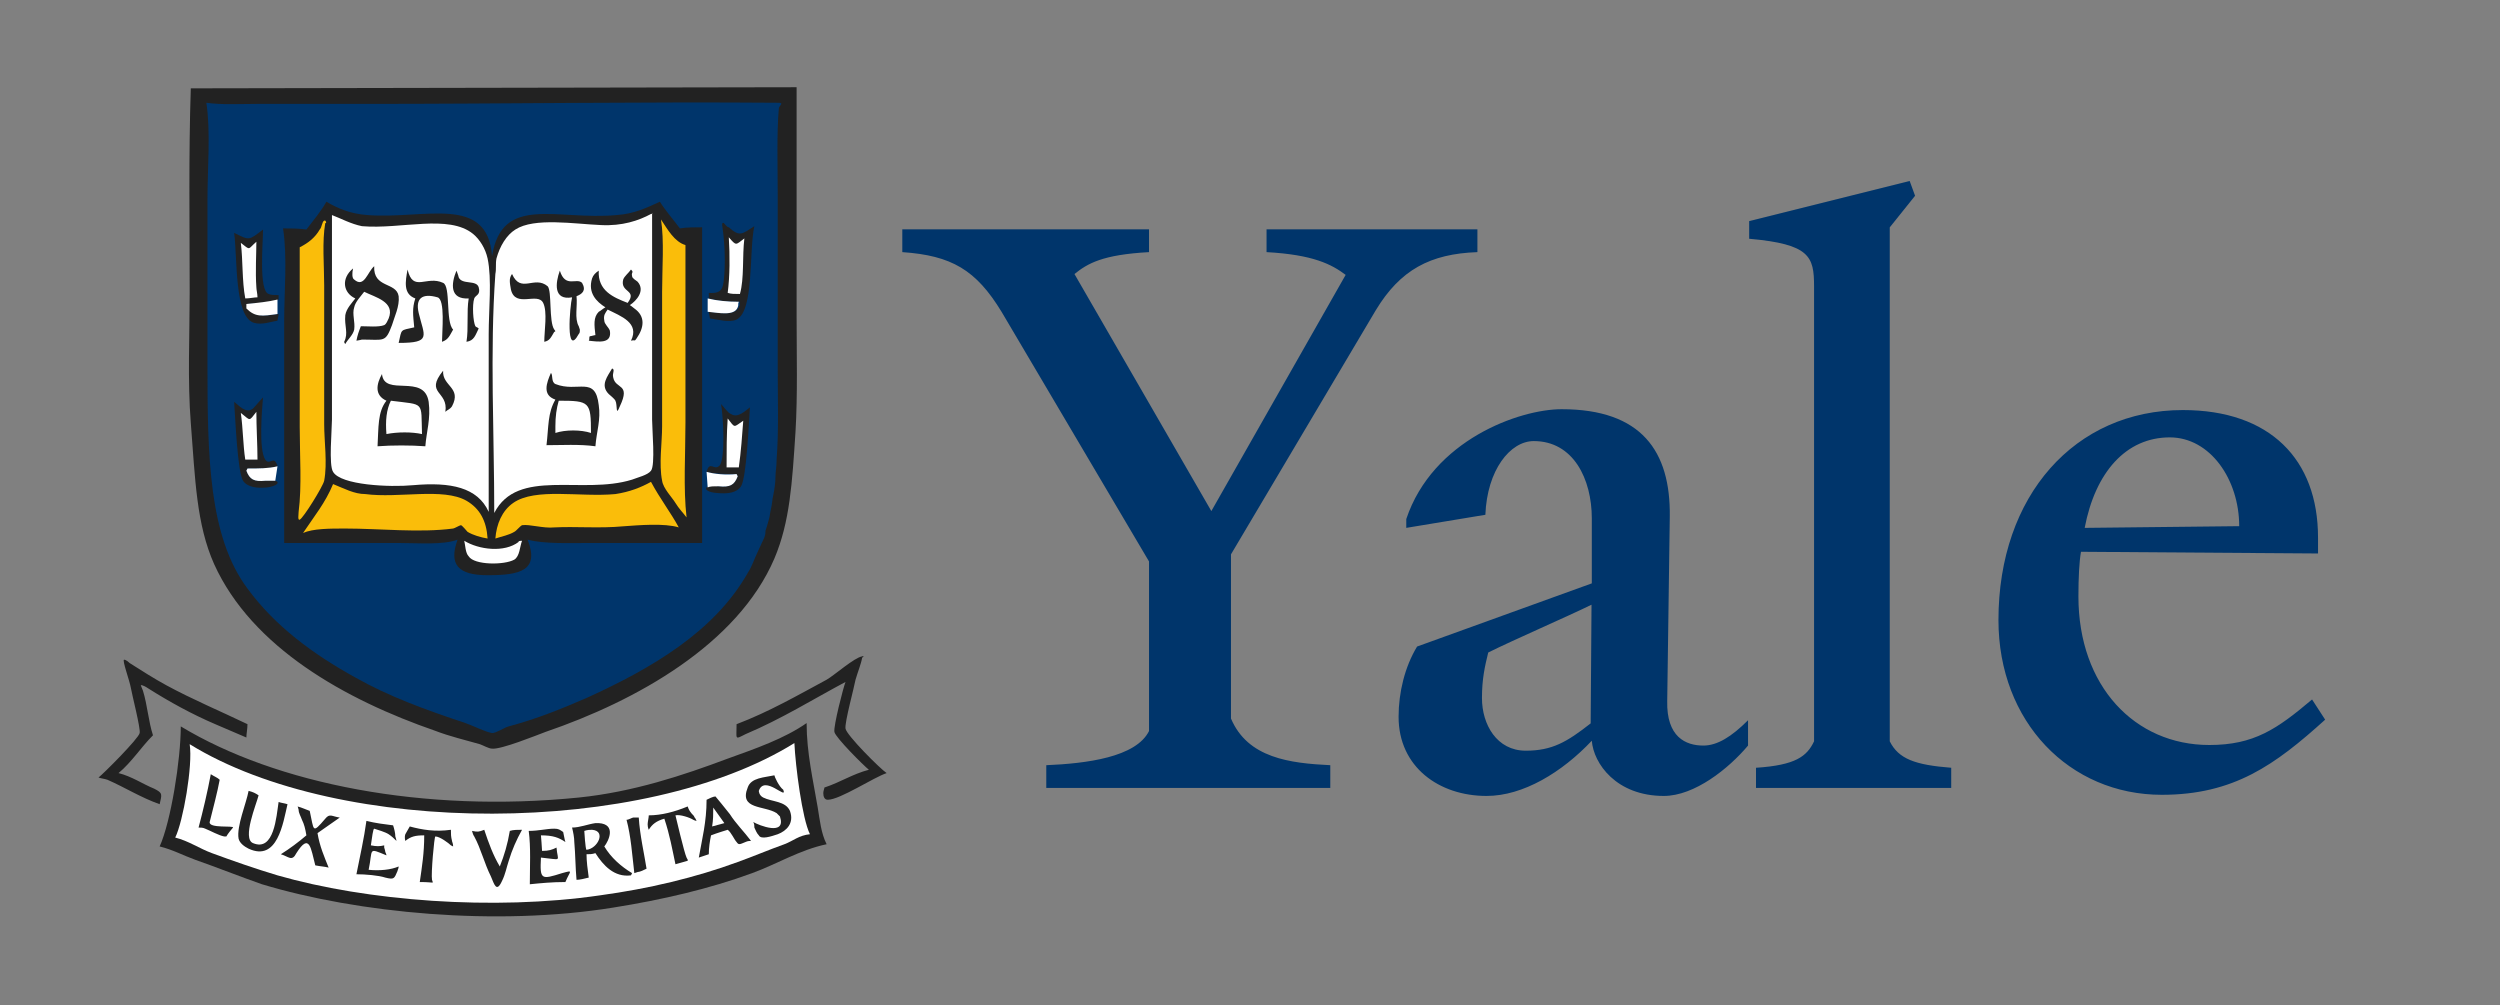 <svg width="199" height="80" viewBox="0 0 199 80" fill="none" xmlns="http://www.w3.org/2000/svg">
<rect x="0" y="0" width="199" height="80" fill="#808080" stroke="none"/>
<path d="M109.515 24.69L97.986 44.125V57.195C99.322 60.344 102.674 60.752 105.891 60.91V62.722H83.284V60.91C86.501 60.774 90.42 60.276 91.462 58.192V44.692L79.728 24.826C77.69 21.474 75.742 20.341 71.823 20.069V18.257H91.462V20.069C87.747 20.273 86.569 20.975 85.527 21.813L96.423 40.682L107.114 21.881C106.004 21.043 104.532 20.273 100.817 20.069V18.257H117.602V20.069C113.842 20.205 111.463 21.474 109.515 24.69ZM132.439 63.357C128.656 63.357 126.844 60.774 126.708 58.962C124.33 61.477 121.249 63.357 118.327 63.357C114.544 63.357 111.327 61.046 111.327 57.059C111.327 55.111 111.826 53.073 112.8 51.465L126.708 46.436V41.271C126.708 38.123 125.236 35.11 122.087 35.11C120.207 35.11 118.372 37.42 118.236 40.977L111.939 42.019V41.316C114.046 35.019 120.954 32.573 124.307 32.573C130.672 32.573 132.982 35.925 132.915 41.113L132.711 55.791C132.643 58.668 134.183 59.347 135.587 59.347C136.697 59.347 137.83 58.645 139.144 57.331V59.347C137.603 61.182 134.885 63.357 132.439 63.357ZM118.463 51.94C118.191 53.05 117.964 54.047 117.964 55.565C117.964 57.671 119.142 59.755 121.453 59.755C123.559 59.755 124.737 59.053 126.617 57.581L126.685 48.135C124.896 49.018 120.411 50.966 118.463 51.94ZM139.778 62.722V61.114C142.927 60.91 143.833 60.208 144.399 59.008V22.787C144.399 20.409 144.059 19.435 139.234 19.005V17.6L152.01 14.406L152.44 15.584L150.424 18.099V59.008C151.127 60.412 152.44 60.888 155.317 61.114V62.722H139.778ZM172.079 63.266C164.74 63.266 159.077 57.467 159.077 49.358C159.077 39.436 165.171 32.641 173.756 32.641C180.687 32.641 184.515 36.56 184.515 42.789V44.057L165.646 43.922C165.51 44.692 165.442 45.96 165.442 47.478C165.442 54.613 169.927 59.302 175.862 59.302C179.419 59.302 181.253 58.033 184.04 55.678L185.082 57.286C181.095 60.888 177.81 63.266 172.079 63.266ZM172.714 34.816C169.225 34.816 166.779 37.602 165.941 42.019L178.241 41.883C178.241 38.168 175.93 34.816 172.714 34.816Z" fill="#00356B"/>
<path d="M15.187 7.032C15.01 12.341 15.098 17.915 15.098 23.313C15.098 26.675 14.921 30.303 15.187 33.665C15.541 38.178 15.629 41.717 17.045 44.903C20.053 51.539 27.486 55.698 34.653 58.175C35.803 58.618 36.954 58.883 38.193 59.237C38.458 59.325 38.9 59.591 39.166 59.591C39.874 59.679 42.705 58.529 43.413 58.264C50.669 55.786 58.721 51.273 61.641 44.46C62.879 41.54 63.056 38.444 63.322 34.373C63.499 31.453 63.41 28.179 63.41 25.171V6.943L15.187 7.032ZM68.631 52.247C68.011 52.335 66.419 53.751 65.799 54.105C63.499 55.344 61.198 56.671 58.632 57.644C58.632 58.883 58.455 58.883 59.34 58.441C62.26 57.202 64.649 55.698 67.303 54.282C67.126 54.724 66.33 57.821 66.419 58.264C66.507 58.706 68.719 60.918 69.162 61.272C67.834 61.626 66.95 62.245 65.622 62.688C65.622 62.776 65.534 62.953 65.534 63.13C65.534 63.396 65.622 63.661 65.888 63.661C66.861 63.661 69.516 61.892 70.577 61.538C70.046 61.184 67.392 58.529 67.303 57.998C67.215 57.556 68.011 54.636 68.1 54.105C68.277 53.486 68.542 52.866 68.631 52.335C68.719 52.335 68.808 52.158 68.631 52.247ZM9.878 52.512C9.701 52.512 10.32 54.194 10.409 54.724C10.497 55.255 11.205 57.998 11.117 58.352C11.028 58.795 8.285 61.538 7.843 61.892C8.108 61.98 8.285 61.98 8.551 62.069C9.966 62.688 11.205 63.484 12.709 64.015C12.886 63.219 12.975 63.13 12.267 62.776C11.382 62.422 10.497 61.803 9.435 61.538C10.497 60.653 11.205 59.502 12.178 58.529C11.824 57.467 11.736 56.14 11.382 54.99L11.205 54.547C11.205 54.547 11.293 54.459 11.824 54.813C13.506 55.875 15.275 56.848 17.133 57.644C17.93 57.998 18.815 58.352 19.611 58.706C19.611 58.441 19.699 57.998 19.699 57.644C17.487 56.583 15.364 55.698 13.24 54.547C12.267 54.017 11.293 53.397 10.32 52.778C10.32 52.778 10.055 52.512 9.878 52.512ZM64.207 57.556C62.437 58.795 60.136 59.591 57.924 60.387C54.385 61.715 50.403 63.042 46.068 63.484C33.768 64.723 22 62.422 14.39 57.821C14.39 60.476 13.594 65.431 12.709 67.377C13.771 67.643 14.567 68.085 15.541 68.439C17.31 69.059 19.08 69.767 20.85 70.386C28.459 72.686 39.52 73.748 48.81 72.244C52.704 71.625 56.508 70.74 59.871 69.501C61.818 68.793 63.676 67.643 65.799 67.201C65.357 66.316 65.268 65.342 65.091 64.281C64.737 62.157 64.207 59.945 64.207 57.556Z" fill="#222222"/>
<path d="M61.995 8.181C51.288 8.093 40.051 8.27 29.167 8.27H20.496C19.169 8.27 17.664 8.358 16.425 8.181C16.779 10.482 16.514 13.402 16.514 15.88V28.887C16.514 36.319 16.602 42.69 19.699 46.849C21.912 49.857 24.92 52.069 28.282 53.927C30.937 55.432 33.857 56.493 37.042 57.555C37.573 57.732 38.635 58.263 39.166 58.352C39.52 58.352 40.139 57.909 40.493 57.821C42.794 57.201 44.74 56.405 46.775 55.52C51.819 53.219 56.862 50.3 59.517 45.61C59.871 45.079 60.048 44.46 60.313 43.929C60.49 43.575 60.667 43.132 60.844 42.779C60.933 42.513 60.933 42.425 60.933 42.248C61.021 41.982 61.11 41.717 61.198 41.363C61.287 41.097 61.287 40.832 61.375 40.478C61.464 40.124 61.464 39.77 61.552 39.416C61.641 38.974 61.729 38.443 61.729 37.912C61.729 37.558 61.818 37.116 61.818 36.585C61.995 34.284 61.906 31.718 61.906 29.418V15.526C61.906 13.313 61.818 10.659 61.995 8.624C61.995 8.447 62.437 8.181 61.995 8.181Z" fill="#00356B"/>
<path d="M52.527 16.057C51.553 16.499 50.492 17.03 49.076 17.119C44.298 17.561 39.962 15.437 39.166 20.392C38.812 15.437 33.768 17.472 29.256 17.119C27.928 17.03 26.866 16.588 25.982 16.057C25.539 16.853 24.92 17.561 24.389 18.269C23.77 18.18 23.15 18.18 22.531 18.18C22.885 20.481 22.619 23.224 22.619 25.613V43.221H31.645C33.237 43.221 35.272 43.398 36.423 42.956C35.715 44.902 36.423 45.787 38.812 45.787C41.378 45.787 42.971 45.433 41.997 42.956C43.324 43.31 45.271 43.221 47.041 43.221H55.889V18.092C55.27 18.092 54.65 18.092 54.119 18.18C53.589 17.472 52.969 16.765 52.527 16.057ZM57.57 17.738C57.482 17.738 57.482 17.826 57.482 17.915C57.659 19.065 57.747 20.481 57.659 21.808C57.57 22.87 57.57 23.401 56.42 23.312C56.42 23.489 56.42 23.578 56.42 23.755C57.128 23.932 57.924 24.02 58.898 24.02C58.898 24.197 58.898 24.286 58.809 24.463C58.455 25.171 57.216 24.905 56.42 24.817C56.42 24.994 56.508 25.259 56.508 25.347C57.128 25.436 58.101 25.701 58.632 25.436C60.048 24.728 59.605 19.95 60.048 18.003C59.075 18.623 58.898 18.888 58.013 18.092C57.836 18.092 57.659 17.738 57.57 17.738ZM20.938 18.269C19.788 19.154 19.876 19.154 18.638 18.534C18.903 20.481 18.638 25.259 20.23 25.701C20.85 25.878 21.558 25.613 22.088 25.524C22.088 25.436 22.177 25.171 22.177 24.994C20.938 25.171 20.407 25.259 19.699 24.551C19.699 24.551 19.699 24.286 19.699 24.197C20.584 24.109 21.469 24.109 22.177 23.843C22.177 23.755 22.177 23.578 22.177 23.489C21.912 23.489 21.558 23.489 21.381 23.401C20.584 23.135 20.938 19.331 20.938 18.269ZM20.938 31.63C20.673 31.895 20.407 32.249 20.142 32.515C19.611 32.957 19.08 32.338 18.638 31.984C18.726 33.222 18.903 37.558 19.345 38.266C19.699 38.797 20.496 38.885 21.292 38.797C22.442 38.62 22.354 38.089 21.115 38.266C20.23 38.355 19.876 38.178 19.611 37.47L19.699 37.293C20.584 37.293 21.469 37.293 22.088 37.116C21.823 36.142 21.469 37.116 21.115 36.585C20.584 35.788 20.85 32.603 20.938 31.63ZM57.393 32.161C57.57 33.134 57.747 36.319 57.305 37.027C56.862 37.558 56.508 36.585 56.243 37.558C56.951 37.735 57.747 37.735 58.632 37.735L58.721 37.912C58.455 38.62 58.101 38.797 57.216 38.708C55.889 38.532 55.889 39.151 57.039 39.239C57.924 39.328 58.632 39.239 58.986 38.708C59.428 38.001 59.605 33.665 59.694 32.426C59.34 32.692 58.721 33.311 58.19 32.957C57.924 32.868 57.659 32.426 57.393 32.161Z" fill="#222222"/>
<path d="M51.819 17.031C50.846 17.562 49.518 18.004 47.837 17.916C45.714 17.827 42.528 17.296 41.024 18.27C40.316 18.712 39.785 19.597 39.52 20.57C39.431 21.012 39.52 21.366 39.431 21.809C38.989 28.003 39.343 34.55 39.343 40.833C41.201 37.205 46.333 39.417 50.315 38.178C50.757 38.001 51.553 37.824 51.819 37.47C52.173 37.028 51.907 34.197 51.907 33.4V16.942C51.996 17.031 51.819 17.031 51.819 17.031ZM26.424 17.119V33.4C26.424 34.197 26.159 37.028 26.513 37.559C27.132 38.621 31.025 38.798 32.883 38.621C35.892 38.355 38.016 38.798 38.9 40.744V26.587C38.9 24.64 39.166 22.251 38.812 20.57C38.635 19.774 38.193 19.066 37.662 18.623C35.715 17.031 31.91 18.27 28.813 18.004C27.928 17.827 27.132 17.385 26.424 17.119ZM58.013 18.889C58.101 20.305 58.101 21.986 57.924 23.313C58.19 23.402 58.455 23.401 58.898 23.401C59.252 22.163 59.075 20.393 59.252 18.977C58.544 19.508 58.632 19.597 58.013 18.889ZM20.407 19.243C19.699 19.862 19.965 19.951 19.169 19.331C19.346 20.747 19.257 22.34 19.523 23.756C19.876 23.756 20.23 23.667 20.496 23.667C20.496 23.402 20.407 23.048 20.407 22.871C20.319 21.632 20.407 20.216 20.407 19.243ZM56.331 23.756V24.817C57.216 24.906 58.455 25.171 58.721 24.463C58.809 24.286 58.721 24.198 58.809 24.021C57.924 24.021 57.039 23.933 56.331 23.756ZM22.088 23.844C21.381 24.021 20.496 24.109 19.611 24.198C19.611 24.198 19.611 24.463 19.611 24.552C20.319 25.26 20.85 25.171 22.088 24.994V23.844ZM20.407 32.781C19.788 33.577 19.965 33.489 19.169 32.869C19.346 34.108 19.346 35.435 19.523 36.586C19.788 36.586 20.23 36.586 20.496 36.586C20.496 35.435 20.407 34.02 20.407 32.781ZM57.924 33.312C57.836 34.55 57.836 35.966 57.836 37.205C58.101 37.205 58.544 37.205 58.809 37.205C58.986 35.966 59.075 34.639 59.163 33.489C58.367 34.02 58.544 34.108 57.924 33.312ZM22.088 37.117C21.381 37.293 20.584 37.293 19.699 37.293L19.611 37.47C19.876 38.178 20.23 38.355 21.115 38.267C21.469 38.267 21.735 38.267 21.912 38.267L22.088 37.117ZM56.243 37.559L56.331 38.798C56.508 38.709 56.774 38.709 57.216 38.709C58.101 38.798 58.455 38.621 58.721 37.913L58.632 37.736C57.747 37.824 56.862 37.736 56.243 37.559ZM36.954 43.045C37.042 43.399 37.042 44.018 37.308 44.284C37.75 44.992 40.139 44.992 40.935 44.549C41.378 44.284 41.378 43.487 41.555 43.045C41.555 43.045 41.201 43.045 41.289 43.133C40.139 44.018 38.104 43.753 36.954 43.045ZM63.233 59.149C51.288 66.582 27.132 66.67 15.098 59.237C15.364 60.919 14.567 65.431 13.948 66.67C15.01 66.935 15.895 67.555 16.868 67.909C18.549 68.528 20.319 69.147 22.088 69.678C29.167 71.713 39.254 72.51 47.749 71.271C51.642 70.74 55.358 69.855 58.721 68.617C59.959 68.174 61.198 67.643 62.437 67.201C63.145 66.935 63.587 66.493 64.472 66.404C63.853 65.166 63.322 61.007 63.233 59.149Z" fill="white"/>
<path d="M52.615 17.472C52.881 19.154 52.704 21.366 52.704 23.224V33.93C52.704 35.258 52.438 36.939 52.704 38.266C52.792 38.886 53.5 39.593 53.766 40.036C54.031 40.478 54.385 40.832 54.65 41.186C54.385 38.885 54.562 36.142 54.562 33.665V19.508C53.677 19.242 53.146 18.269 52.615 17.472ZM25.893 17.561H25.805C25.628 17.649 25.628 18.092 25.451 18.269C25.097 18.888 24.566 19.331 23.858 19.684V34.019C23.858 36.231 24.035 38.709 23.77 40.744C23.77 40.921 23.681 41.452 23.858 41.363C24.124 41.275 25.716 38.709 25.805 38.266C26.07 36.85 25.805 35.169 25.805 33.753V22.693C25.805 21.1 25.628 19.242 25.893 17.738C25.982 17.826 25.982 17.649 25.893 17.561ZM51.819 38.355C51.023 38.797 50.138 39.151 48.987 39.328C46.156 39.593 42.617 38.797 40.847 40.036C39.962 40.655 39.52 41.717 39.431 42.867C39.962 42.69 40.493 42.602 40.935 42.336C41.112 42.248 41.378 41.894 41.555 41.805C42.174 41.717 43.236 42.071 44.121 41.982C45.802 41.894 47.749 42.071 49.607 41.894C50.846 41.805 52.881 41.628 54.031 41.982C53.412 40.832 52.527 39.682 51.819 38.355ZM26.513 38.532C25.893 40.036 25.008 41.097 24.124 42.425C24.92 42.071 26.247 42.071 27.486 42.071C30.229 42.071 33.414 42.425 36.069 42.071C36.157 42.071 36.6 41.805 36.688 41.805C36.777 41.805 37.131 42.248 37.219 42.336C37.662 42.602 38.281 42.779 38.812 42.867C38.723 41.452 38.193 40.478 37.131 39.859C35.273 38.797 31.733 39.682 29.079 39.328C28.194 39.328 27.398 38.885 26.513 38.532Z" fill="#FABD0A"/>
<path d="M28.105 21.367C27.132 22.163 27.309 23.314 28.282 23.756C28.017 24.11 27.574 24.552 27.486 25.083C27.398 25.968 27.751 26.499 27.398 27.207C27.398 27.207 27.398 27.295 27.486 27.384C27.663 27.03 28.105 26.676 28.194 26.234C28.282 25.614 28.017 24.995 28.194 24.464C28.282 24.022 28.725 23.579 28.99 23.225C29.875 23.668 31.468 24.022 30.937 25.349C30.848 25.526 30.76 25.791 30.583 25.88C30.14 26.057 29.256 25.968 28.725 25.968C28.548 26.411 28.459 26.676 28.371 27.119C28.459 27.119 28.813 27.03 28.813 27.03C30.583 27.03 30.671 27.295 31.202 25.88C31.379 25.26 31.822 24.375 31.733 23.579C31.556 22.429 29.698 22.96 29.787 21.19C29.256 21.633 28.99 22.96 28.194 22.252C28.017 22.163 28.017 21.721 28.105 21.367ZM32.441 21.456C32.264 22.429 32.087 23.402 33.06 23.756C32.795 24.552 32.883 25.083 32.972 26.057C31.822 26.322 31.999 26.145 31.733 27.296C34.388 27.296 33.768 26.765 33.326 24.906C33.06 23.756 33.591 23.314 34.83 23.668C35.45 23.845 35.184 26.411 35.184 27.207C35.715 27.03 35.803 26.676 36.069 26.234C35.45 25.614 35.892 22.783 35.273 22.517C33.945 21.898 32.883 23.314 32.441 21.456ZM50.226 21.456C50.049 21.721 49.695 21.986 49.607 22.252C49.341 23.314 50.757 23.048 49.961 24.11C48.81 23.668 47.572 23.137 47.66 21.544C47.395 21.721 47.218 21.898 47.129 22.163C46.775 23.314 47.483 24.022 48.191 24.464C48.014 24.552 47.837 24.729 47.66 24.818C47.218 25.26 47.306 25.88 47.395 26.676C47.306 26.676 47.041 26.765 46.952 26.765C46.864 26.853 46.952 27.03 46.864 27.119C47.66 27.207 48.722 27.384 48.545 26.322C48.456 26.057 48.103 25.791 48.103 25.526C48.014 25.083 48.191 24.906 48.368 24.641C49.43 25.172 50.934 25.703 50.226 27.119C50.58 27.03 50.492 27.207 50.669 26.942C51.288 26.057 51.377 25.172 50.492 24.552C50.403 24.464 50.138 24.287 50.138 24.287C50.669 23.933 51.377 23.137 50.757 22.429C50.669 22.34 50.315 22.163 50.315 21.986C50.226 21.633 50.492 21.721 50.226 21.456ZM36.334 21.544C35.892 22.606 35.803 23.845 37.308 23.756C37.131 24.818 37.308 26.145 37.131 27.207C37.75 27.119 37.839 26.676 38.104 26.145C38.016 26.057 37.927 26.057 37.839 25.968C37.661 25.614 37.573 24.287 37.75 23.756C37.839 23.491 38.281 23.491 38.104 22.871C37.927 22.252 36.777 22.694 36.511 22.075C36.511 21.986 36.334 21.544 36.334 21.544ZM44.563 21.544C44.209 22.517 44.032 23.933 45.537 23.668C45.36 24.375 45.006 28.534 46.068 26.588C46.156 26.499 46.156 26.411 46.156 26.234L46.068 25.968C45.714 25.349 45.979 24.375 45.891 23.579C46.333 23.402 46.687 23.137 46.333 22.517C45.891 22.075 45.006 22.96 44.563 21.544ZM40.758 21.809C40.493 22.163 40.581 22.517 40.67 23.048C41.024 24.552 42.794 23.225 43.236 24.11C43.59 24.818 43.325 26.322 43.325 27.207C43.767 27.119 43.855 26.853 44.121 26.411C44.298 26.411 44.121 26.234 44.121 26.234C43.678 25.614 43.944 23.137 43.59 22.783C42.528 21.898 41.466 23.402 40.758 21.809ZM48.722 29.331C48.368 29.95 47.749 30.658 48.456 31.366C48.545 31.454 48.899 31.72 48.987 31.897C49.164 32.251 48.987 33.224 49.341 32.339C50.226 30.481 48.987 31.012 48.81 30.038C48.722 29.684 48.987 29.419 48.722 29.331ZM35.273 29.508C33.768 31.366 35.715 31.1 35.45 32.781C35.626 32.604 35.803 32.604 35.98 32.339C36.777 30.835 35.184 30.746 35.273 29.508ZM43.855 29.684C43.502 30.481 43.148 31.454 44.209 31.808C43.59 32.87 43.678 33.932 43.502 35.436C44.652 35.436 46.156 35.347 47.395 35.524C47.483 34.374 47.837 33.401 47.66 32.251C47.395 29.861 45.979 31.277 44.209 30.569C43.855 30.392 44.032 29.861 43.855 29.684ZM30.406 29.773C29.963 30.569 29.787 31.454 30.76 31.897C30.052 32.781 30.14 34.02 30.052 35.524C31.202 35.436 32.706 35.436 33.857 35.524C33.945 34.374 34.299 33.312 34.122 31.985C33.768 29.684 30.583 31.631 30.406 29.773ZM16.779 61.627C16.514 63.043 16.16 64.547 15.806 65.874C15.983 65.874 16.16 65.874 16.337 65.963C16.779 66.14 17.399 66.494 17.841 66.582C17.841 66.582 18.107 66.582 18.018 66.582C18.107 66.405 18.461 65.963 18.549 65.874C18.638 65.697 16.602 65.963 16.691 65.432C16.956 64.37 17.31 63.043 17.487 62.069C17.31 61.892 17.045 61.804 16.779 61.627ZM61.641 61.715C60.844 61.892 59.782 61.892 59.517 62.689C58.809 64.459 60.844 64.105 61.818 64.724C61.906 64.812 61.995 64.901 62.083 64.989C62.614 66.582 60.402 65.697 59.959 65.432C60.048 65.609 60.048 65.697 60.048 65.874C60.136 66.051 60.225 66.317 60.402 66.494C60.579 66.847 61.375 66.582 61.906 66.405C62.614 66.14 63.233 65.52 62.879 64.547C62.525 63.751 61.464 63.839 60.756 63.485C60.402 63.308 60.402 62.954 60.402 62.954C60.844 61.627 62.702 63.751 62.348 62.866C61.995 62.6 61.641 61.804 61.641 61.715ZM19.788 62.954C19.611 63.928 18.815 65.786 18.992 66.759C19.08 67.113 19.434 67.378 19.788 67.555C22.088 68.617 22.531 65.52 22.885 64.016C22.619 63.928 22.442 63.928 22.177 63.839C22 64.989 21.823 67.821 20.142 67.113C19.257 66.759 20.407 64.016 20.584 63.308C20.319 63.131 20.142 63.043 19.788 62.954ZM56.951 63.397C56.774 63.397 56.42 63.574 56.243 63.662C56.243 65.432 55.889 66.759 55.624 68.263C55.889 68.175 56.155 68.086 56.42 67.998C56.42 67.467 56.508 66.936 56.597 66.494C57.039 66.317 57.924 66.051 57.924 66.051C58.19 66.228 58.455 66.847 58.632 67.025C58.809 67.29 58.898 67.201 59.34 67.025C59.517 66.936 59.694 66.936 59.782 66.936C59.252 66.228 58.544 65.52 58.101 64.812C57.836 64.459 56.951 63.397 56.951 63.397ZM54.739 64.193C53.677 64.635 52.615 64.901 51.642 64.901C51.642 65.078 51.553 65.432 51.553 65.609C51.553 65.874 51.642 66.051 51.642 66.051C51.907 65.609 52.261 65.343 52.881 65.166C53.323 66.494 53.5 67.555 53.766 68.794C54.916 68.44 54.827 68.617 54.65 68.263C54.473 67.909 53.766 64.901 53.766 64.901C54.12 64.812 54.916 65.078 55.181 65.255C55.181 65.255 55.358 65.343 55.447 65.343C55.358 65.078 55.181 64.989 55.27 64.989C54.916 64.635 54.827 64.459 54.739 64.193ZM23.681 64.193C23.681 64.105 23.77 64.459 23.77 64.459C23.77 64.724 23.947 64.989 24.035 65.255C24.212 65.609 24.301 65.963 24.389 66.494C23.77 67.025 23.062 67.555 22.354 67.998C22.973 68.175 23.239 68.617 23.593 67.909C24.654 66.228 24.743 67.555 25.097 68.883C25.539 68.971 25.805 68.971 26.159 69.06C25.805 68.175 25.451 67.378 25.274 66.317C25.893 65.874 26.424 65.52 27.044 65.078C26.424 64.989 26.247 64.724 25.893 65.166C24.831 66.405 25.008 66.14 24.654 64.547C24.389 64.459 24.035 64.281 23.681 64.193ZM50.846 65.078C50.669 65.078 50.58 65.078 50.403 65.078C50.315 65.078 50.049 65.255 49.872 65.255C50.226 66.582 50.315 67.998 50.492 69.502L50.757 69.413C50.934 69.413 51.288 69.237 51.465 69.148C51.288 67.998 50.934 66.494 50.846 65.078ZM29.167 65.343C28.99 66.671 28.636 68.263 28.371 69.591C29.079 69.591 30.14 69.679 30.671 69.856C31.379 70.033 31.379 69.945 31.645 69.325C31.645 69.237 31.733 69.148 31.733 68.971C31.114 69.237 30.229 69.325 29.344 69.237C29.698 67.555 29.256 67.467 30.76 68.086C30.76 67.998 30.671 67.821 30.671 67.821C30.671 67.732 30.583 67.467 30.583 67.467V67.29C30.229 67.378 29.963 67.378 29.521 67.29C29.61 66.671 29.698 65.963 29.787 65.963C30.052 66.051 30.671 66.228 30.937 66.405C31.202 66.582 31.379 66.759 31.556 66.936C31.556 66.847 31.468 66.582 31.468 66.582C31.468 66.317 31.379 65.963 31.291 65.697C30.583 65.609 29.875 65.52 29.167 65.343ZM47.66 65.52C47.572 65.52 47.483 65.52 47.395 65.52C46.775 65.609 46.156 65.874 45.537 65.874C45.625 66.228 45.714 66.671 45.714 67.025C45.802 67.998 45.802 69.06 45.891 70.033C46.156 70.033 46.51 69.944 46.864 69.856C46.775 69.237 46.687 68.529 46.687 67.998C46.952 67.998 47.129 67.998 47.395 67.909C48.014 68.883 48.899 69.856 50.226 69.679L50.315 69.502C49.43 68.971 48.633 68.263 48.103 67.378C48.456 66.936 49.076 65.609 47.66 65.52ZM32.618 65.786C32.529 65.963 32.352 66.228 32.264 66.405C32.176 66.671 32.264 66.936 32.264 66.936C32.706 66.582 33.06 66.494 33.768 66.494C33.768 67.909 33.591 68.971 33.414 70.21C34.653 70.21 34.476 70.387 34.388 70.033C34.299 69.591 34.565 66.582 34.653 66.582C35.007 66.582 35.715 67.113 35.892 67.29L36.069 67.378C36.069 67.113 35.98 67.025 35.98 66.936C35.892 66.582 35.892 66.405 35.892 66.051C34.653 66.228 33.591 66.051 32.618 65.786ZM44.121 65.963C43.501 65.963 42.882 66.14 42.086 66.14C42.263 67.467 42.174 68.971 42.174 70.387C43.059 70.298 43.944 70.21 45.006 70.21C45.36 69.325 45.714 69.237 44.74 69.502C43.059 70.033 42.971 70.033 43.059 68.263C44.829 68.44 44.386 68.617 44.298 67.467C43.944 67.644 43.678 67.732 43.148 67.732C43.148 67.555 43.059 66.494 43.059 66.494C44.032 66.494 44.475 66.671 45.006 67.025C44.917 66.759 44.917 66.582 44.829 66.228C44.563 66.051 44.475 65.963 44.121 65.963ZM37.573 66.14C37.573 66.14 37.661 66.494 37.75 66.582C38.281 67.555 38.546 68.706 39.077 69.767C39.343 70.387 39.52 71.095 39.962 70.121C40.228 69.591 40.316 69.06 40.493 68.529C40.758 67.644 41.112 66.847 41.555 66.051C41.201 66.051 40.847 66.051 40.581 66.14C40.404 67.201 40.139 68.086 39.785 68.971C39.254 68.086 38.9 67.113 38.546 66.051C38.104 66.228 38.016 66.228 37.573 66.14Z" fill="#222222"/>
<path d="M31.114 31.897C30.76 32.605 30.671 33.49 30.76 34.552C31.645 34.375 32.795 34.375 33.591 34.552C33.503 31.897 33.857 32.251 31.114 31.897ZM44.475 31.897C44.298 32.517 44.209 33.136 44.209 33.932C44.209 34.198 44.209 34.286 44.209 34.463C45.005 34.198 46.244 34.198 47.041 34.463C47.041 31.986 46.952 31.897 44.475 31.897ZM56.774 64.282C56.774 64.813 56.774 65.255 56.685 65.786L57.659 65.521L56.774 64.282ZM47.129 66.052C46.952 66.052 46.775 66.052 46.51 66.14C46.51 66.14 46.598 67.644 46.687 67.644C47.572 67.556 48.279 66.14 47.129 66.052Z" fill="white"/>
</svg>

